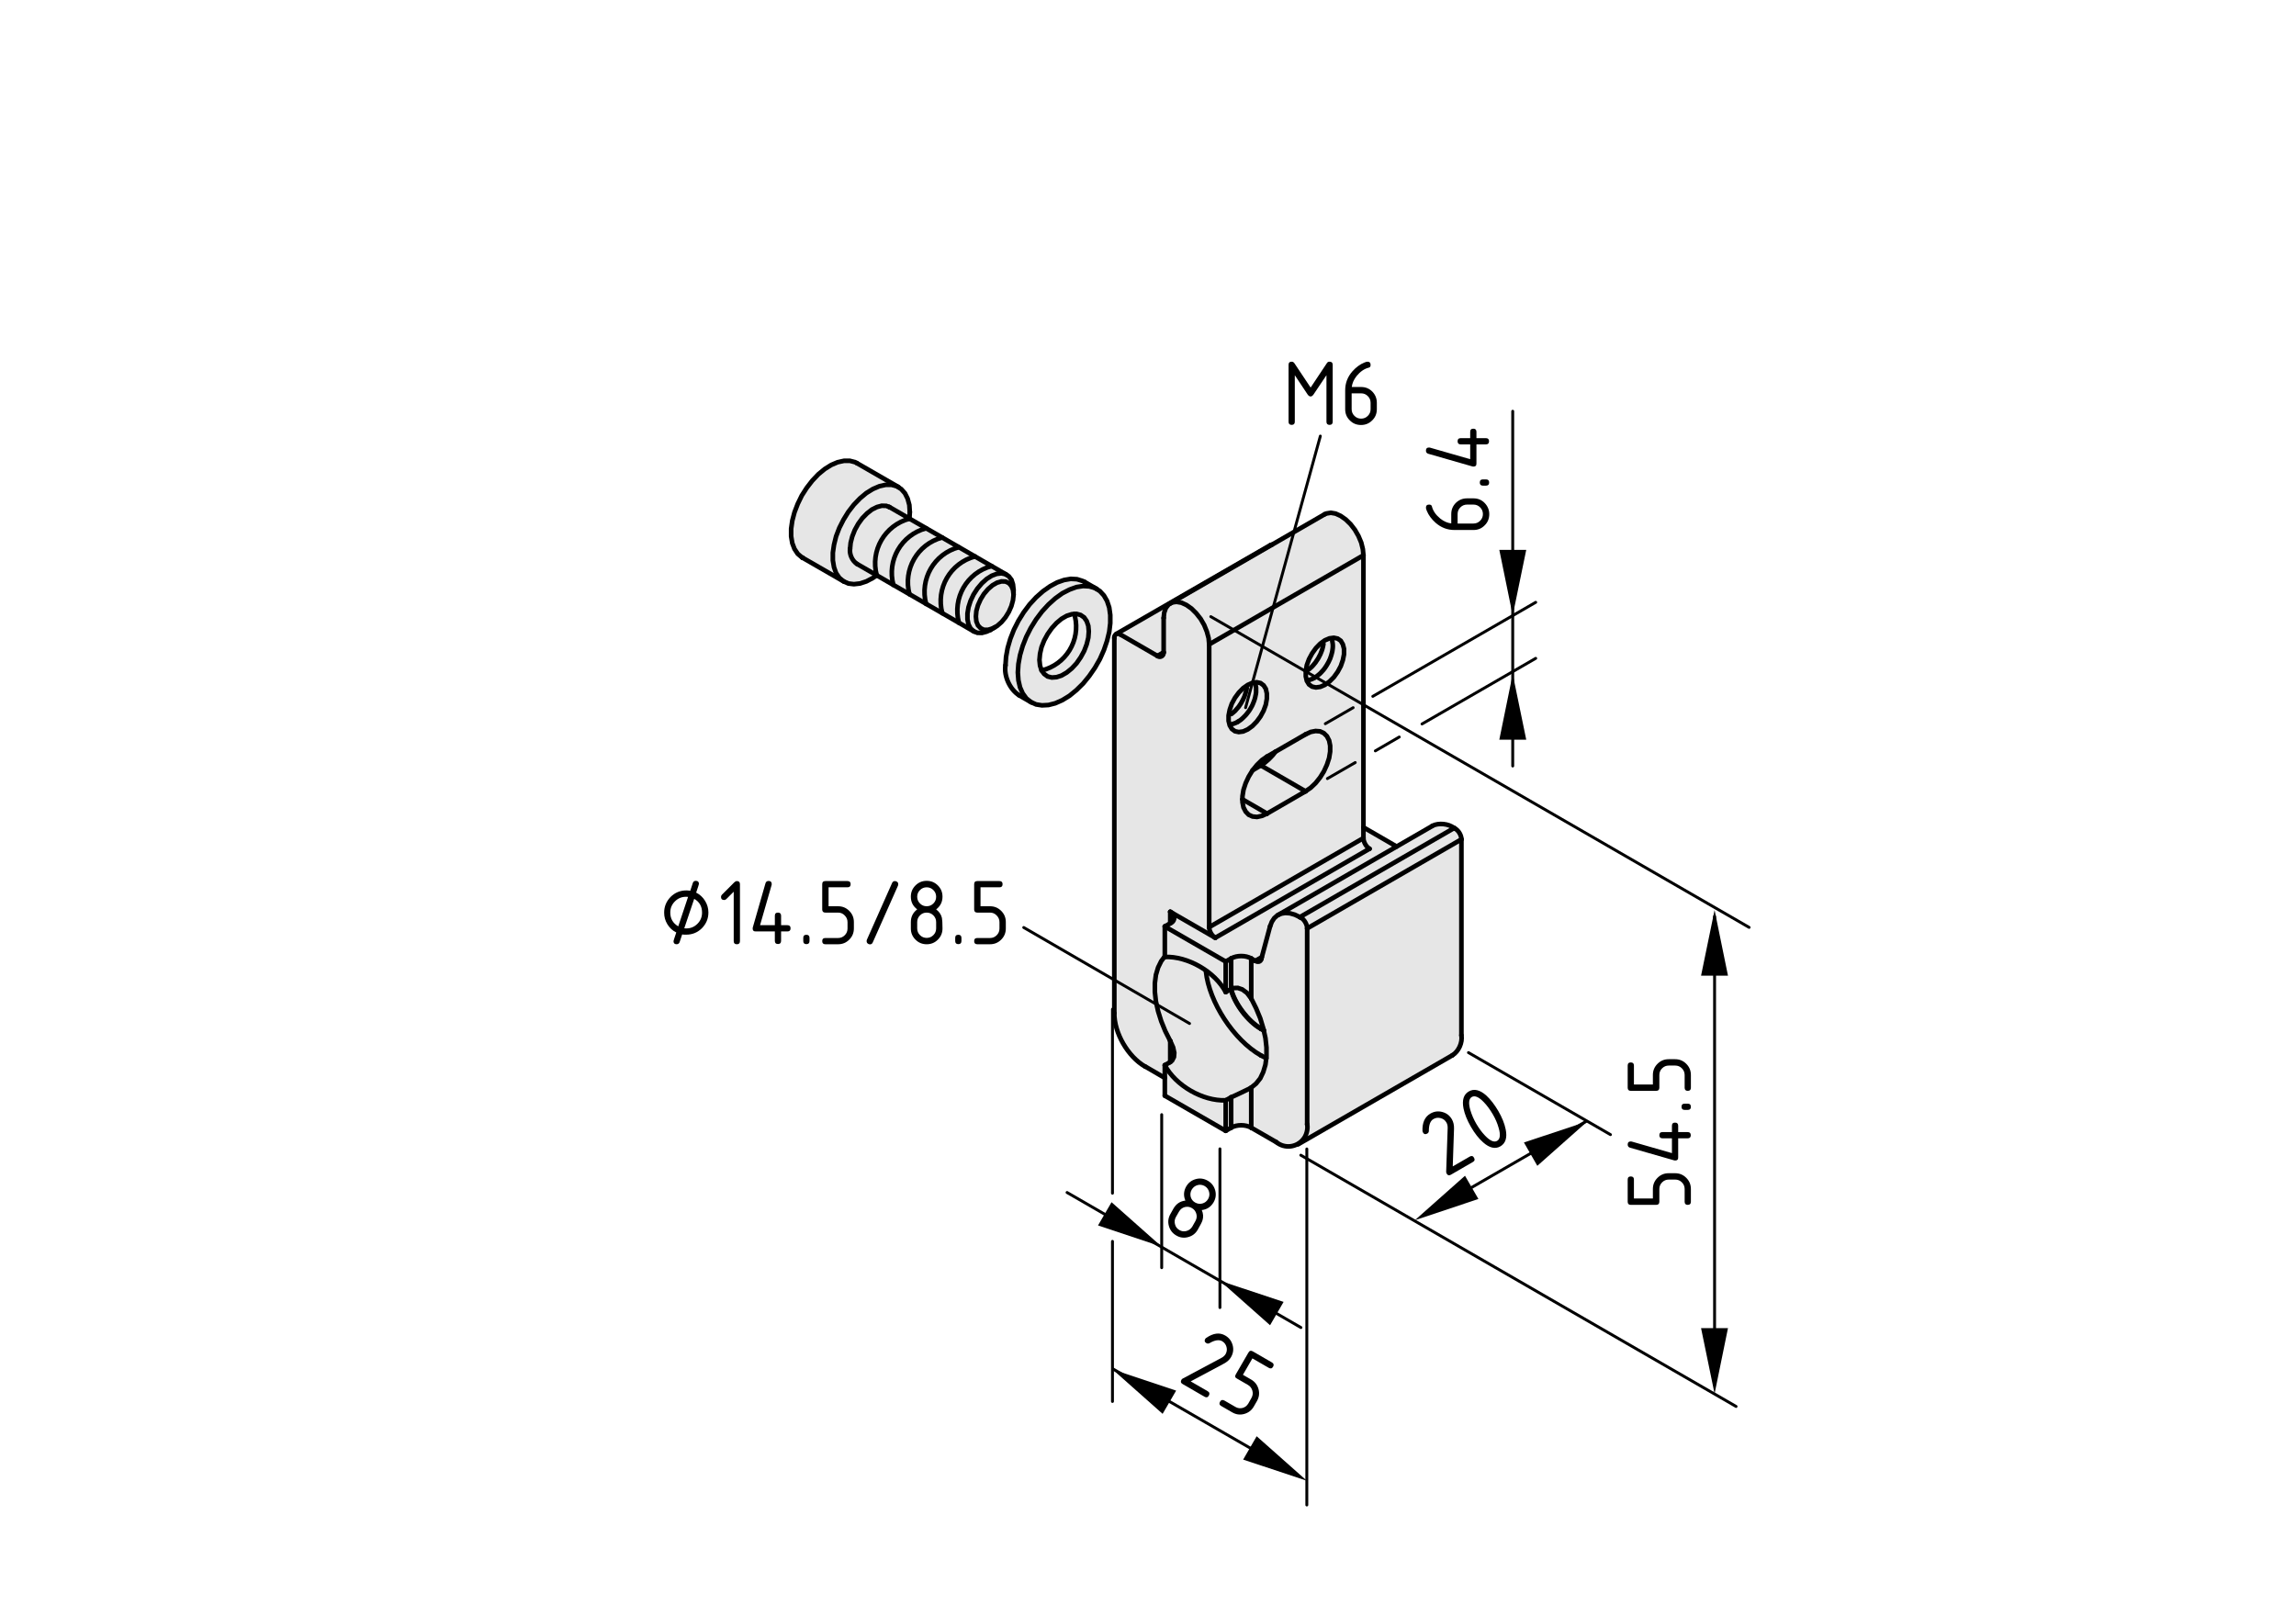 <?xml version="1.0" encoding="utf-8"?>
<!-- Generator: Adobe Illustrator 19.2.1, SVG Export Plug-In . SVG Version: 6.00 Build 0)  -->
<svg version="1.1" xmlns="http://www.w3.org/2000/svg" xmlns:xlink="http://www.w3.org/1999/xlink" x="0px" y="0px"
	 viewBox="0 0 198.71 138.9" style="enable-background:new 0 0 198.71 138.9;" xml:space="preserve">
<style type="text/css">
	.st0{fill:#E6E6E6;}
	.st1{fill:none;stroke:#000000;stroke-width:0.4;stroke-linecap:round;}
	.st2{fill:none;stroke:#000000;stroke-width:0.4;stroke-linecap:round;stroke-linejoin:round;}
	.st3{fill:none;stroke:#000000;stroke-width:0.25;stroke-linecap:round;}
</style>
<g id="Graufläche">
	<g>
		<g>
			<path class="st0" d="M95.9,52.17l-0.42-0.69l-0.75-0.65l-0.6-0.32l-0.51-0.24l-0.77-0.17l-0.5,0.06l-0.69,0.15l-0.61,0.34
				l-1.05,0.76l-0.74,0.75l-0.51,0.65l-0.49,0.74l-0.53,1.01l-0.34,0.97l-0.19,0.59l-0.07,0.67l-0.13,0.83l-0.02,0.44l0.17,0.74
				l0.44,0.8l0.68,0.52l0.53,0.27l0.4,0.33l0.74,0.24l0.8,0.09l1.09-0.35l0.63-0.42l0.85-0.65l0.83-0.95l0.7-1.09l0.55-1.03
				l0.43-1.07l0.23-1.15l0.1-1.05L95.9,52.17z M93.11,54.82l-0.16,0.76l-0.34,0.61l-0.44,0.65l-0.55,0.48l-0.73,0.48l-0.55,0.19
				l-0.18,0.03l-0.2-0.55l-0.01-0.67l0.24-0.98l0.47-0.96l0.48-0.63l0.58-0.58l0.7-0.41l0.57-0.05l0.08,0.3l0.04,0.52L93.11,54.82z"
				/>
		</g>
	</g>
	<polygon class="st0" points="84.05,54.53 84.48,54.76 85.05,54.75 85.66,54.55 86.39,54.15 86.79,53.76 87.25,53.08 87.67,52.15 
		87.71,51.09 87.65,50.61 87.42,49.94 86.76,49.51 78.67,44.76 78.72,44.2 78.69,43.77 78.64,43.33 78.35,42.66 78.01,42.35 
		77.51,41.99 76.93,41.73 74.18,40.07 73.49,39.87 72.74,39.92 71.92,40.26 71.11,40.79 70.41,41.52 69.59,42.48 69.07,43.5 
		68.66,44.65 68.49,45.59 68.45,46.47 68.61,47.06 68.84,47.62 69.16,48.04 71.81,49.63 73.09,50.37 73.51,50.49 74.2,50.52 
		74.96,50.36 75.87,49.87 	"/>
	<polygon class="st0" points="116.07,44.66 115.37,44.38 115.06,44.37 114.43,44.63 102.12,51.7 98.78,53.57 96.65,54.78 
		96.43,54.98 96.46,55.34 96.5,87.9 96.48,88.61 96.63,89.03 96.86,89.67 97.32,90.49 97.74,91.11 98.38,91.82 99.06,92.32 
		99.92,92.84 100.75,93.21 100.82,94.84 106.14,97.87 106.48,97.69 106.91,97.54 107.34,97.49 107.5,97.42 107.98,97.53 
		108.34,97.63 108.92,98.02 110.37,98.79 110.97,99.17 111.68,99.22 112.9,98.73 113.81,98.21 125.92,91.18 126.22,90.77 
		126.36,90.32 126.43,89.86 126.39,89.23 126.5,72.55 126.4,72.23 126.11,71.91 125.83,71.62 125.36,71.47 124.93,71.31 
		124.34,71.31 123.88,71.47 120.75,73.26 118.04,71.63 117.94,47.85 117.83,46.94 117.41,46.04 116.58,45.13 	"/>
</g>
<g id="Kontur">
	<g id="BLOCK_x5F_RECORD_4_">
		<g id="LINE_136_">
			<line class="st1" x1="85.72" y1="54.53" x2="86.09" y2="54.31"/>
		</g>
		<g id="LINE_63_">
			<line class="st1" x1="87.72" y1="51.49" x2="87.72" y2="51.06"/>
		</g>
		<g id="LINE_62_">
			<line class="st1" x1="74.16" y1="48.81" x2="84.3" y2="54.67"/>
		</g>
		<g id="LINE_61_">
			<line class="st1" x1="87.13" y1="49.76" x2="76.99" y2="43.9"/>
		</g>
		<g id="LINE_60_">
			<line class="st1" x1="69.44" y1="48.27" x2="73.05" y2="50.35"/>
		</g>
		<g id="LINE_59_">
			<line class="st1" x1="77.77" y1="42.17" x2="74.16" y2="40.09"/>
		</g>
		<g id="LINE_58_">
			<line class="st1" x1="88.2" y1="60.19" x2="89.26" y2="60.8"/>
		</g>
		<g id="LINE_57_">
			<line class="st1" x1="94.93" y1="50.99" x2="93.86" y2="50.37"/>
		</g>
		<g id="LINE_56_">
			<line class="st1" x1="114.64" y1="44.52" x2="101.29" y2="52.23"/>
		</g>
		<g id="LINE_55_">
			<line class="st1" x1="123.96" y1="71.5" x2="110.61" y2="79.21"/>
		</g>
		<g id="LINE_54_">
			<line class="st1" x1="109.95" y1="47.19" x2="96.59" y2="54.89"/>
		</g>
		<g id="LINE_53_">
			<line class="st1" x1="112.34" y1="99.06" x2="125.7" y2="91.35"/>
		</g>
		<g id="LWPOLYLINE_42_">
			<polyline class="st1" points="87.72,51.49 87.67,51.96 87.53,52.47 87.31,52.97 87.02,53.44 86.67,53.86 86.29,54.19 
				85.89,54.41 85.51,54.52 85.16,54.52 84.87,54.38 84.64,54.14 84.5,53.79 84.46,53.37 84.5,52.89 84.64,52.39 84.87,51.88 
				85.16,51.41 85.51,51 85.89,50.67 86.29,50.44 86.67,50.33 87.02,50.34 87.31,50.47 87.53,50.72 87.67,51.06 87.72,51.49 			"/>
		</g>
		<g id="LWPOLYLINE_20_">
			<path class="st1" d="M87.72,51.06"/>
			<polyline class="st1" points="85.72,54.53 85.39,54.68 84.98,54.79 84.59,54.78 84.26,54.64 84,54.4 83.82,54.05 83.73,53.61 
				83.73,53.11 83.82,52.57 84,52.01 84.26,51.46 84.59,50.95 84.98,50.49 85.39,50.12 85.83,49.84 86.25,49.68 86.66,49.63 
				87.01,49.7 87.31,49.89 87.54,50.19 87.67,50.59 87.72,51.06 			"/>
		</g>
		<g id="LINE_52_">
			<line class="st1" x1="76.99" y1="43.9" x2="76.94" y2="43.88"/>
		</g>
		<g id="LINE_51_">
			<line class="st1" x1="78.74" y1="44.33" x2="78.71" y2="44.9"/>
		</g>
		<g id="LWPOLYLINE_19_">
			<path class="st1" d="M78.74,44.33"/>
			<polyline class="st1" points="75.88,49.8 75.55,50.03 74.98,50.33 74.43,50.51 73.9,50.57 73.42,50.51 73,50.32 72.64,50.02 
				72.36,49.61 72.18,49.1 72.08,48.51 72.08,47.85 72.18,47.16 72.36,46.43 72.64,45.7 73,44.99 73.42,44.31 73.9,43.69 
				74.43,43.14 74.98,42.68 75.55,42.33 76.11,42.09 76.65,41.97 77.16,41.97 77.61,42.09 78,42.34 78.32,42.7 78.55,43.16 
				78.7,43.71 78.74,44.33 			"/>
		</g>
		<g id="LINE_50_">
			<line class="st1" x1="69.44" y1="48.27" x2="69.48" y2="48.29"/>
		</g>
		<g id="LWPOLYLINE_18_">
			<polyline class="st1" points="88.09,58.21 88.14,57.48 88.28,56.71 88.51,55.92 88.82,55.13 89.21,54.36 89.67,53.62 
				90.18,52.94 90.74,52.33 91.33,51.8 91.94,51.36 92.56,51.04 93.16,50.82 93.74,50.73 94.27,50.76 94.76,50.9 95.19,51.17 
				95.54,51.55 95.81,52.02 96,52.59 96.09,53.24 96.09,53.95 96,54.7 95.81,55.48 95.54,56.27 95.19,57.06 94.76,57.81 
				94.27,58.52 93.74,59.17 93.16,59.74 92.56,60.23 91.94,60.61 91.33,60.88 90.74,61.03 90.18,61.06 89.67,60.98 89.21,60.77 
				88.82,60.45 88.51,60.02 88.28,59.5 88.14,58.89 88.09,58.21 			"/>
		</g>
		<g id="LWPOLYLINE_17_">
			<polyline class="st1" points="87.02,57.59 87.07,56.86 87.21,56.09 87.44,55.3 87.75,54.51 88.14,53.74 88.6,53 89.11,52.32 
				89.67,51.71 90.27,51.18 90.88,50.75 91.49,50.42 92.09,50.21 92.67,50.11 93.21,50.14 93.69,50.29 93.86,50.37 			"/>
		</g>
		<g id="ARC_87_">
			<path class="st1" d="M87.02,57.59c-0.15,0.93,0.38,2.09,1.17,2.59"/>
		</g>
		<g id="LWPOLYLINE_16_">
			<polyline class="st1" points="89.96,57.13 90.01,56.59 90.14,56.02 90.37,55.44 90.67,54.89 91.03,54.38 91.44,53.93 
				91.87,53.57 92.32,53.31 92.76,53.17 93.17,53.14 93.53,53.24 93.83,53.45 94.05,53.77 94.19,54.18 94.23,54.66 94.19,55.2 
				94.05,55.77 93.83,56.35 93.53,56.9 93.17,57.42 92.76,57.86 92.32,58.22 91.87,58.48 91.44,58.62 91.03,58.65 90.67,58.56 
				90.37,58.34 90.14,58.03 90.01,57.62 89.96,57.13 			"/>
		</g>
		<g id="ARC_28_">
			<path class="st1" d="M90.15,58.04c2.09-0.5,3.38-2.6,2.88-4.69c-0.01-0.05-0.04-0.15-0.05-0.2"/>
		</g>
		<g id="ARC_27_">
			<path class="st1" d="M96.44,87.7c-0.02,1.71,1.18,3.78,2.67,4.63"/>
		</g>
		<g id="LINE_49_">
			<line class="st1" x1="96.44" y1="87.7" x2="96.44" y2="55.24"/>
		</g>
		<g id="ARC_26_">
			<path class="st1" d="M96.97,54.93c-0.14-0.11-0.35-0.09-0.46,0.05c-0.06,0.06-0.09,0.18-0.07,0.26"/>
		</g>
		<g id="LINE_48_">
			<line class="st1" x1="96.97" y1="54.93" x2="100.17" y2="56.78"/>
		</g>
		<g id="ARC_25_">
			<path class="st1" d="M100.17,56.78c0.14,0.12,0.35,0.09,0.46-0.05c0.06-0.06,0.09-0.18,0.07-0.26"/>
		</g>
		<g id="LINE_47_">
			<line class="st1" x1="100.71" y1="56.47" x2="100.71" y2="53.5"/>
		</g>
		<g id="LWPOLYLINE_15_">
			<polyline class="st1" points="100.71,53.5 100.76,53.03 100.9,52.63 101.14,52.33 101.45,52.15 101.82,52.1 102.24,52.17 
				102.68,52.37 103.12,52.68 103.53,53.09 103.91,53.57 104.22,54.11 104.45,54.68 104.6,55.24 104.65,55.78 			"/>
		</g>
		<g id="LINE_46_">
			<line class="st1" x1="104.65" y1="55.78" x2="104.65" y2="80.26"/>
		</g>
		<g id="ARC_24_">
			<path class="st1" d="M104.65,80.26c0,0.34,0.24,0.76,0.53,0.92"/>
		</g>
		<g id="LINE_45_">
			<line class="st1" x1="101.28" y1="78.93" x2="105.18" y2="81.18"/>
		</g>
		<g id="LWPOLYLINE_14_">
			<polyline class="st1" points="100.81,82.79 100.5,83.2 100.23,83.75 100.04,84.39 99.95,85.1 99.95,85.87 100.04,86.69 
				100.23,87.54 100.5,88.4 100.85,89.26 101.28,90.11 			"/>
		</g>
		<g id="LINE_44_">
			<line class="st1" x1="100.81" y1="93.31" x2="99.11" y2="92.32"/>
		</g>
		<g id="LWPOLYLINE_13_">
			<polyline class="st1" points="114.64,44.52 114.8,44.45 115.18,44.39 115.59,44.46 116.03,44.66 116.47,44.97 116.89,45.38 
				117.26,45.86 117.57,46.4 117.81,46.97 117.95,47.54 118,48.07 			"/>
		</g>
		<g id="LINE_43_">
			<line class="st1" x1="118" y1="48.07" x2="104.65" y2="55.78"/>
		</g>
		<g id="LINE_42_">
			<line class="st1" x1="118" y1="48.07" x2="118" y2="72.55"/>
		</g>
		<g id="LINE_41_">
			<line class="st1" x1="104.65" y1="80.26" x2="118" y2="72.55"/>
		</g>
		<g id="LWPOLYLINE_12_">
			<polyline class="st1" points="109.66,70.43 109.21,70.63 108.79,70.72 108.4,70.68 108.07,70.53 107.81,70.26 107.62,69.9 
				107.53,69.44 107.53,68.93 107.62,68.37 107.81,67.79 108.07,67.23 108.4,66.69 108.79,66.21 109.21,65.8 109.66,65.49 			"/>
		</g>
		<g id="LINE_40_">
			<line class="st1" x1="112.99" y1="68.5" x2="109.66" y2="70.43"/>
		</g>
		<g id="LWPOLYLINE_11_">
			<polyline class="st1" points="112.99,63.57 113.44,63.36 113.86,63.28 114.25,63.31 114.58,63.47 114.84,63.73 115.03,64.1 
				115.12,64.55 115.12,65.06 115.03,65.62 114.84,66.2 114.58,66.77 114.25,67.3 113.86,67.79 113.44,68.19 112.99,68.5 			"/>
		</g>
		<g id="LINE_39_">
			<line class="st1" x1="109.66" y1="65.49" x2="112.99" y2="63.57"/>
		</g>
		<g id="LWPOLYLINE_10_">
			<polyline class="st1" points="107.99,59.29 108.39,59.11 108.76,59.06 109.09,59.13 109.36,59.33 109.55,59.63 109.64,60.03 
				109.64,60.49 109.55,61 109.36,61.52 109.09,62.02 108.76,62.47 108.39,62.85 107.99,63.14 107.59,63.32 107.21,63.37 
				106.88,63.3 106.61,63.1 106.43,62.8 106.33,62.4 106.33,61.94 106.43,61.43 106.61,60.91 106.88,60.41 107.21,59.96 
				107.59,59.57 107.99,59.29 			"/>
		</g>
		<g id="LWPOLYLINE_9_">
			<polyline class="st1" points="114.66,55.43 115.06,55.26 115.44,55.21 115.77,55.28 116.04,55.47 116.22,55.78 116.32,56.17 
				116.32,56.64 116.22,57.14 116.04,57.66 115.77,58.16 115.44,58.62 115.06,59 114.66,59.29 114.26,59.46 113.89,59.51 
				113.56,59.44 113.29,59.25 113.1,58.94 113.01,58.55 113.01,58.08 113.1,57.58 113.29,57.06 113.56,56.56 113.89,56.1 
				114.26,55.72 114.66,55.43 			"/>
		</g>
		<g id="LINE_38_">
			<line class="st1" x1="126.48" y1="72.66" x2="113.13" y2="80.37"/>
		</g>
		<g id="ARC_23_">
			<path class="st1" d="M113.13,80.37c0-0.34-0.24-0.76-0.53-0.93"/>
		</g>
		<g id="ARC_22_">
			<path class="st1" d="M126.48,72.66c0-0.34-0.24-0.76-0.53-0.92"/>
		</g>
		<g id="LWPOLYLINE_8_">
			<polyline class="st1" points="109.16,83.02 109.13,83.1 109.09,83.16 109.03,83.21 108.97,83.24 108.9,83.25 108.82,83.25 
				108.73,83.22 108.64,83.18 			"/>
		</g>
		<g id="LINE_37_">
			<line class="st1" x1="109.16" y1="83.02" x2="109.92" y2="80.19"/>
		</g>
		<g id="LWPOLYLINE_7_">
			<polyline class="st1" points="112.5,79.39 112.06,79.18 111.64,79.06 111.24,79.03 110.87,79.09 110.55,79.24 110.28,79.48 
				110.07,79.8 109.92,80.19 			"/>
		</g>
		<g id="LINE_36_">
			<line class="st1" x1="112.5" y1="79.39" x2="112.59" y2="79.45"/>
		</g>
		<g id="LINE_35_">
			<line class="st1" x1="113.13" y1="80.37" x2="113.13" y2="97.33"/>
		</g>
		<g id="ARC_21_">
			<path class="st1" d="M110.46,98.87c0.71,0.58,1.75,0.47,2.32-0.24c0.28-0.31,0.44-0.9,0.35-1.31"/>
		</g>
		<g id="LINE_34_">
			<line class="st1" x1="110.46" y1="98.87" x2="108.29" y2="97.62"/>
		</g>
		<g id="LINE_33_">
			<line class="st1" x1="108.29" y1="94.15" x2="108.29" y2="97.62"/>
		</g>
		<g id="LWPOLYLINE_6_">
			<polyline class="st1" points="108.29,94.15 108.71,93.8 109.07,93.35 109.33,92.8 109.52,92.16 109.61,91.45 109.61,90.68 
				109.52,89.86 109.33,89.01 109.07,88.15 108.71,87.28 108.29,86.44 			"/>
		</g>
		<g id="LINE_32_">
			<line class="st1" x1="108.29" y1="82.97" x2="108.29" y2="86.44"/>
		</g>
		<g id="LINE_31_">
			<line class="st1" x1="108.29" y1="82.97" x2="108.64" y2="83.18"/>
		</g>
		<g id="LINE_30_">
			<line class="st1" x1="126.48" y1="72.66" x2="126.48" y2="89.62"/>
		</g>
		<g id="LINE_29_">
			<line class="st1" x1="125.85" y1="71.68" x2="112.5" y2="79.39"/>
		</g>
		<g id="LINE_28_">
			<line class="st1" x1="125.85" y1="71.68" x2="125.95" y2="71.74"/>
		</g>
		<g id="ARC_20_">
			<path class="st1" d="M125.85,71.68c-0.49-0.38-1.33-0.47-1.89-0.19"/>
		</g>
		<g id="LWPOLYLINE_5_">
			<polyline class="st1" points="109.95,47.19 110.03,47.16 110.08,47.15 			"/>
		</g>
		<g id="ARC_19_">
			<path class="st1" d="M108.29,82.97c-0.48-0.28-1.26-0.28-1.74,0"/>
		</g>
		<g id="LINE_27_">
			<line class="st1" x1="106.08" y1="83.24" x2="106.55" y2="82.97"/>
		</g>
		<g id="LINE_26_">
			<line class="st1" x1="100.81" y1="80.2" x2="106.08" y2="83.24"/>
		</g>
		<g id="LINE_25_">
			<line class="st1" x1="100.81" y1="80.2" x2="101.28" y2="79.93"/>
		</g>
		<g id="ARC_18_">
			<path class="st1" d="M101.28,79.93c0.28-0.1,0.42-0.41,0.31-0.69c-0.04-0.13-0.18-0.27-0.31-0.31"/>
		</g>
		<g id="LINE_24_">
			<line class="st1" x1="118.53" y1="73.47" x2="105.18" y2="81.18"/>
		</g>
		<g id="LINE_23_">
			<line class="st1" x1="118" y1="71.62" x2="120.87" y2="73.28"/>
		</g>
		<g id="LINE_22_">
			<line class="st1" x1="109.12" y1="91.36" x2="109.6" y2="91.61"/>
		</g>
		<g id="ARC_17_">
			<path class="st1" d="M104.37,84.09c0.27,2.67,2.42,5.95,4.75,7.27"/>
		</g>
		<g id="ARC_16_">
			<path class="st1" d="M106.55,94.99c0.38-0.17,1.14-0.53,1.52-0.72"/>
		</g>
		<g id="LINE_21_">
			<line class="st1" x1="108.18" y1="94.21" x2="108.29" y2="94.15"/>
		</g>
		<g id="LINE_20_">
			<line class="st1" x1="106.08" y1="95.25" x2="106.55" y2="94.99"/>
		</g>
		<g id="ARC_15_">
			<path class="st1" d="M100.81,92.21c0.93,1.76,3.28,3.12,5.27,3.04"/>
		</g>
		<g id="LINE_19_">
			<line class="st1" x1="101.28" y1="91.94" x2="100.81" y2="92.21"/>
		</g>
		<g id="LWPOLYLINE_4_">
			<polyline class="st1" points="101.28,90.11 101.53,90.67 101.63,91.14 101.6,91.5 101.44,91.81 101.28,91.94 			"/>
		</g>
		<g id="ARC_14_">
			<path class="st1" d="M106.08,85.88c-0.93-1.76-3.28-3.12-5.27-3.04"/>
		</g>
		<g id="LINE_18_">
			<line class="st1" x1="106.55" y1="85.61" x2="106.08" y2="85.88"/>
		</g>
		<g id="LWPOLYLINE_3_">
			<polyline class="st1" points="108.29,86.44 107.92,85.95 107.51,85.65 107.13,85.52 106.76,85.53 106.55,85.61 			"/>
		</g>
		<g id="LINE_17_">
			<line class="st1" x1="106.55" y1="85.61" x2="106.55" y2="82.97"/>
		</g>
		<g id="LINE_16_">
			<line class="st1" x1="100.81" y1="82.84" x2="100.81" y2="80.2"/>
		</g>
		<g id="LINE_15_">
			<line class="st1" x1="106.08" y1="83.24" x2="106.08" y2="85.88"/>
		</g>
		<g id="LINE_14_">
			<line class="st1" x1="112.99" y1="68.5" x2="109.12" y2="66.26"/>
		</g>
		<g id="ARC_13_">
			<path class="st1" d="M109.12,66.26c0.41-0.23,1-0.78,1.25-1.18"/>
		</g>
		<g id="LINE_13_">
			<line class="st1" x1="108.41" y1="66.68" x2="109.12" y2="66.26"/>
		</g>
		<g id="ARC_12_">
			<path class="st1" d="M118,72.55c0,0.34,0.24,0.76,0.53,0.93"/>
		</g>
		<g id="LINE_12_">
			<line class="st1" x1="109.12" y1="89.07" x2="109.38" y2="89.2"/>
		</g>
		<g id="ARC_11_">
			<path class="st1" d="M106.52,85.61c0.29,1.25,1.48,2.83,2.6,3.45"/>
		</g>
		<g id="ARC_10_">
			<path class="st1" d="M125.7,91.35c0.54-0.33,0.89-1.1,0.78-1.73"/>
		</g>
		<g id="LINE_11_">
			<line class="st1" x1="109.14" y1="89.04" x2="109.37" y2="89.16"/>
		</g>
		<g id="ARC_9_">
			<path class="st1" d="M106.55,85.6c0.29,1.24,1.47,2.81,2.59,3.44"/>
		</g>
		<g id="ARC_8_">
			<path class="st1" d="M108.29,97.62c-0.48-0.28-1.26-0.28-1.74,0"/>
		</g>
		<g id="LINE_10_">
			<line class="st1" x1="106.55" y1="97.62" x2="106.55" y2="94.99"/>
		</g>
		<g id="LINE_9_">
			<line class="st1" x1="106.08" y1="95.25" x2="106.08" y2="97.89"/>
		</g>
		<g id="LINE_8_">
			<line class="st1" x1="100.81" y1="94.85" x2="100.81" y2="92.21"/>
		</g>
		<g id="LINE_7_">
			<line class="st1" x1="106.08" y1="97.89" x2="100.81" y2="94.85"/>
		</g>
		<g id="LINE_6_">
			<line class="st1" x1="106.08" y1="97.89" x2="106.55" y2="97.62"/>
		</g>
		<g id="ARC_7_">
			<path class="st1" d="M73.57,47.51c-0.07,0.47,0.19,1.04,0.59,1.3"/>
		</g>
		<g id="LWPOLYLINE_2_">
			<polyline class="st1" points="76.94,43.88 76.7,43.79 76.31,43.78 75.9,43.89 75.46,44.11 75.04,44.44 74.63,44.86 74.28,45.34 
				73.98,45.88 73.76,46.44 73.62,46.99 73.57,47.51 			"/>
		</g>
		<g id="LWPOLYLINE_1_">
			<polyline class="st1" points="74.16,40.09 74.01,40.01 73.55,39.89 73.05,39.89 72.5,40.01 71.94,40.25 71.38,40.6 70.82,41.06 
				70.3,41.61 69.82,42.23 69.39,42.9 69.04,43.62 68.76,44.35 68.57,45.07 68.47,45.77 68.47,46.43 68.57,47.02 68.76,47.52 
				69.04,47.94 69.39,48.24 69.44,48.27 			"/>
		</g>
		<g id="LINE_5_">
			<line class="st1" x1="101.28" y1="79.93" x2="101.28" y2="78.93"/>
		</g>
		<g id="LINE_4_">
			<line class="st1" x1="101.28" y1="91.94" x2="101.28" y2="90.11"/>
		</g>
		<g id="LINE_3_">
			<line class="st1" x1="100.17" y1="56.78" x2="100.71" y2="56.47"/>
		</g>
		<g id="LINE_2_">
			<line class="st1" x1="109.66" y1="70.43" x2="107.52" y2="69.19"/>
		</g>
		<g id="LINE_1_">
			<line class="st1" x1="108.64" y1="83.18" x2="109.2" y2="82.86"/>
		</g>
		<g id="ARC_6_">
			<path class="st1" d="M78.71,44.9c-2.14,0.57-3.41,2.77-2.83,4.91l0,0"/>
		</g>
		<g id="ARC_5_">
			<path class="st1" d="M80.15,45.73c-2.14,0.57-3.41,2.77-2.83,4.91l0,0"/>
		</g>
		<g id="ARC_4_">
			<path class="st1" d="M81.54,46.53c-2.14,0.57-3.4,2.77-2.83,4.91l0,0"/>
		</g>
		<g id="ARC_3_">
			<path class="st1" d="M82.98,47.37c-2.14,0.57-3.4,2.77-2.83,4.91l0,0"/>
		</g>
		<g id="ARC_2_">
			<path class="st1" d="M84.38,48.17c-2.14,0.57-3.4,2.77-2.83,4.91l0,0"/>
		</g>
		<g id="ARC_1_">
			<path class="st1" d="M85.82,49c-2.14,0.57-3.4,2.77-2.83,4.91l0,0"/>
		</g>
	</g>
	<g id="LWPOLYLINE_63_">
		<polyline class="st2" points="113.3,58.86 113.41,58.83 113.53,58.79 113.64,58.74 113.76,58.67 		"/>
	</g>
	<g id="LWPOLYLINE_62_">
		<polyline class="st2" points="113.76,58.67 113.87,58.6 113.99,58.52 114.1,58.43 114.22,58.33 114.33,58.22 114.43,58.11 
			114.54,57.99 114.64,57.86 114.73,57.73 114.82,57.59 114.9,57.45 114.98,57.31 115.05,57.16 115.12,57.01 115.17,56.86 
			115.22,56.71 115.26,56.56 115.3,56.41 115.32,56.27 115.34,56.12 115.35,55.99 115.35,55.85 115.34,55.72 115.32,55.6 
			115.3,55.48 		"/>
	</g>
	<g id="LWPOLYLINE_64_">
		<polyline class="st2" points="113.2,58 113.32,57.91 113.43,57.81 113.54,57.71 113.65,57.59 113.75,57.47 113.85,57.35 
			113.94,57.21 114.03,57.08 114.12,56.93 114.19,56.79 114.27,56.64 114.33,56.49 114.39,56.34 114.44,56.19 114.48,56.04 
			114.51,55.9 114.54,55.75 		"/>
		<path class="st2" d="M112.97,58.16"/>
	</g>
	<g id="LWPOLYLINE_67_">
		<polyline class="st2" points="106.67,62.67 106.78,62.64 106.89,62.6 107.01,62.55 107.13,62.48 		"/>
	</g>
	<g id="LWPOLYLINE_66_">
		<polyline class="st2" points="107.13,62.48 107.24,62.41 107.36,62.33 107.47,62.24 107.58,62.14 107.69,62.03 107.8,61.92 
			107.9,61.8 108,61.67 108.1,61.54 108.19,61.4 108.27,61.26 108.35,61.12 108.42,60.97 108.48,60.82 108.54,60.67 108.59,60.52 
			108.63,60.37 108.66,60.22 108.69,60.08 108.71,59.93 108.71,59.8 108.71,59.66 108.71,59.53 108.69,59.41 108.66,59.29 		"/>
	</g>
	<g id="LWPOLYLINE_65_">
		<polyline class="st2" points="106.57,61.81 106.68,61.72 106.8,61.62 106.91,61.52 107.01,61.4 107.12,61.28 107.22,61.16 
			107.31,61.02 107.4,60.89 107.48,60.74 107.56,60.6 107.63,60.45 107.7,60.3 107.75,60.15 107.8,60 107.84,59.85 107.88,59.71 
			107.9,59.56 		"/>
		<path class="st2" d="M106.34,61.97"/>
	</g>
</g>
<g id="Bemaßung">
	<g id="INSERT">
		<g id="BLOCK_x5F_RECORD_5_">
			<g id="MTEXT_6_">
				<g>
					<path d="M59.04,80.89l-0.22,0.66c-0.04,0.12-0.13,0.19-0.26,0.19c-0.18,0-0.27-0.09-0.27-0.27c0-0.03,0.08-0.28,0.24-0.75
						c-0.33-0.16-0.58-0.4-0.77-0.71c-0.19-0.31-0.28-0.64-0.28-1.01c0-0.53,0.19-0.98,0.56-1.36c0.37-0.37,0.83-0.56,1.36-0.56
						c0.1,0,0.21,0.01,0.34,0.03l0.22-0.67c0.04-0.13,0.13-0.19,0.26-0.19c0.18,0,0.27,0.09,0.27,0.27c0,0.03-0.08,0.28-0.24,0.75
						c0.32,0.16,0.58,0.4,0.77,0.71c0.19,0.31,0.29,0.64,0.29,1.01c0,0.53-0.19,0.98-0.56,1.36c-0.37,0.37-0.83,0.56-1.36,0.56
						C59.27,80.92,59.15,80.91,59.04,80.89z M58.7,80.19l0.85-2.55c-0.07-0.01-0.13-0.01-0.17-0.01c-0.38,0-0.7,0.13-0.97,0.4
						c-0.27,0.27-0.4,0.59-0.4,0.97C58.01,79.52,58.24,79.92,58.7,80.19z M59.22,80.36c0.07,0.01,0.12,0.01,0.17,0.01
						c0.38,0,0.7-0.13,0.97-0.4c0.27-0.27,0.4-0.59,0.4-0.97c0-0.54-0.23-0.94-0.68-1.19L59.22,80.36z"/>
					<path d="M63.49,77.2l-0.63,0.63c-0.05,0.05-0.12,0.08-0.19,0.08c-0.18,0-0.27-0.09-0.27-0.27c0-0.07,0.03-0.14,0.08-0.19
						l1.07-1.07c0.07-0.07,0.15-0.11,0.22-0.11c0.18,0,0.27,0.09,0.27,0.27v4.93c0,0.18-0.09,0.27-0.27,0.27s-0.27-0.09-0.27-0.27
						V77.2z"/>
					<path d="M65.14,80.37c0-0.03,0-0.06,0.01-0.08l1.1-3.83c0.04-0.13,0.13-0.2,0.27-0.2c0.18,0,0.27,0.09,0.27,0.27
						c0,0.03,0,0.05-0.01,0.08l-1,3.48h1.28v-0.82c0-0.18,0.09-0.27,0.27-0.27s0.27,0.09,0.27,0.27v0.82h0.55
						c0.18,0,0.27,0.09,0.27,0.27c0,0.18-0.09,0.27-0.27,0.27H67.6v0.82c0,0.18-0.09,0.27-0.27,0.27s-0.27-0.09-0.27-0.27v-0.82
						h-1.64C65.23,80.64,65.14,80.55,65.14,80.37z"/>
					<path d="M69.52,81.19c0-0.18,0.09-0.27,0.27-0.27s0.27,0.09,0.27,0.27v0.27c0,0.18-0.09,0.27-0.27,0.27s-0.27-0.09-0.27-0.27
						V81.19z"/>
					<path d="M71.16,78.73v-2.19c0-0.18,0.09-0.27,0.27-0.27h1.92c0.18,0,0.27,0.09,0.27,0.27c0,0.18-0.09,0.27-0.27,0.27h-1.64
						v1.64h0.82c0.38,0,0.7,0.13,0.97,0.4s0.4,0.59,0.4,0.97v0.55c0,0.38-0.13,0.7-0.4,0.97c-0.27,0.27-0.59,0.4-0.97,0.4h-1.1
						c-0.18,0-0.27-0.09-0.27-0.27c0-0.18,0.09-0.27,0.27-0.27h1.1c0.23,0,0.42-0.08,0.58-0.24s0.24-0.35,0.24-0.58v-0.55
						c0-0.23-0.08-0.42-0.24-0.58C72.95,79.08,72.76,79,72.53,79h-1.1C71.25,79,71.16,78.91,71.16,78.73z"/>
					<path d="M75,81.47c0-0.04,0.01-0.08,0.02-0.11l2.19-4.93c0.05-0.11,0.13-0.16,0.25-0.16c0.07,0,0.14,0.03,0.2,0.08
						c0.06,0.05,0.08,0.12,0.08,0.19c0,0.04-0.01,0.08-0.02,0.12l-2.19,4.93c-0.05,0.11-0.13,0.16-0.24,0.16
						c-0.08,0-0.14-0.03-0.2-0.08S75,81.54,75,81.47z"/>
					<path d="M80.2,81.74c-0.38,0-0.7-0.13-0.97-0.4c-0.27-0.27-0.4-0.59-0.4-0.97v-0.55c0-0.45,0.18-0.82,0.55-1.1
						c-0.37-0.28-0.55-0.64-0.55-1.1c0-0.38,0.13-0.7,0.4-0.97c0.27-0.27,0.59-0.4,0.97-0.4s0.7,0.13,0.97,0.4
						c0.27,0.27,0.4,0.59,0.4,0.97c0,0.45-0.18,0.82-0.55,1.1c0.26,0.2,0.43,0.44,0.5,0.74c0.03,0.15,0.05,0.45,0.05,0.91
						c0,0.38-0.13,0.7-0.4,0.97C80.9,81.61,80.58,81.74,80.2,81.74z M80.2,78.45c0.23,0,0.42-0.08,0.58-0.24s0.24-0.35,0.24-0.58
						c0-0.23-0.08-0.42-0.24-0.58c-0.16-0.16-0.35-0.24-0.58-0.24c-0.23,0-0.42,0.08-0.58,0.24s-0.24,0.35-0.24,0.58
						c0,0.23,0.08,0.42,0.24,0.58S79.97,78.45,80.2,78.45z M80.2,81.19c0.23,0,0.42-0.08,0.58-0.24s0.24-0.35,0.24-0.58v-0.55
						c0-0.23-0.08-0.42-0.24-0.58C80.62,79.08,80.43,79,80.2,79c-0.23,0-0.42,0.08-0.58,0.24s-0.24,0.35-0.24,0.58v0.55
						c0,0.23,0.08,0.42,0.24,0.58S79.97,81.19,80.2,81.19z"/>
					<path d="M82.67,81.19c0-0.18,0.09-0.27,0.27-0.27s0.27,0.09,0.27,0.27v0.27c0,0.18-0.09,0.27-0.27,0.27s-0.27-0.09-0.27-0.27
						V81.19z"/>
					<path d="M84.31,78.73v-2.19c0-0.18,0.09-0.27,0.27-0.27h1.92c0.18,0,0.27,0.09,0.27,0.27c0,0.18-0.09,0.27-0.27,0.27h-1.64
						v1.64h0.82c0.38,0,0.7,0.13,0.97,0.4s0.4,0.59,0.4,0.97v0.55c0,0.38-0.13,0.7-0.4,0.97c-0.27,0.27-0.59,0.4-0.97,0.4h-1.1
						c-0.18,0-0.27-0.09-0.27-0.27c0-0.18,0.09-0.27,0.27-0.27h1.1c0.23,0,0.42-0.08,0.58-0.24s0.24-0.35,0.24-0.58v-0.55
						c0-0.23-0.08-0.42-0.24-0.58C86.1,79.08,85.91,79,85.68,79h-1.1C84.4,79,84.31,78.91,84.31,78.73z"/>
				</g>
			</g>
		</g>
	</g>
	<line class="st3" x1="102.95" y1="88.6" x2="88.6" y2="80.29"/>
	<g id="SOLID">
		<polygon points="96.28,118.54 100.62,122.39 101.79,120.38 		"/>
	</g>
	<g id="SOLID_1_">
		<polygon points="113.1,128.18 108.76,124.33 107.59,126.35 		"/>
	</g>
	<path class="st3" d="M96.28,107.46c0,4.62,0,9.24,0,13.86"/>
	<path class="st3" d="M96.28,87.36c0,5.31,0,10.62,0,15.93"/>
	<line class="st3" x1="113.1" y1="99.46" x2="113.1" y2="130.28"/>
	<g id="LINE_66_">
		<line class="st3" x1="96.32" y1="118.5" x2="111.4" y2="127.2"/>
	</g>
	<g id="MTEXT">
		<g>
			<path d="M106.04,115.61c0.33,0.19,0.54,0.47,0.64,0.83c0.1,0.37,0.05,0.71-0.14,1.04c-0.13,0.23-0.33,0.41-0.61,0.56l-2.88,1.54
				l1.47,0.85c0.16,0.09,0.19,0.22,0.1,0.38c-0.09,0.16-0.21,0.19-0.37,0.1l-1.9-1.1c-0.16-0.09-0.19-0.22-0.1-0.37
				c0.03-0.05,0.07-0.09,0.12-0.11l3.35-1.79c0.15-0.08,0.27-0.19,0.35-0.32c0.11-0.2,0.14-0.4,0.08-0.62
				c-0.06-0.22-0.19-0.39-0.38-0.5c-0.27-0.15-0.63-0.1-1.09,0.17c-0.09,0.05-0.18,0.05-0.27,0c-0.16-0.09-0.19-0.22-0.1-0.37
				c0.02-0.04,0.05-0.06,0.08-0.08C105.01,115.39,105.56,115.33,106.04,115.61z"/>
			<path d="M106.95,118.98l1.1-1.9c0.09-0.16,0.22-0.19,0.37-0.1l1.66,0.96c0.16,0.09,0.19,0.22,0.1,0.37
				c-0.09,0.16-0.22,0.19-0.37,0.1l-1.42-0.82l-0.82,1.42l0.71,0.41c0.33,0.19,0.54,0.47,0.64,0.83s0.05,0.71-0.14,1.04l-0.27,0.47
				c-0.19,0.33-0.47,0.54-0.83,0.64c-0.37,0.1-0.71,0.05-1.04-0.14l-0.95-0.55c-0.16-0.09-0.19-0.22-0.1-0.37
				c0.09-0.16,0.22-0.19,0.38-0.1l0.95,0.55c0.2,0.12,0.41,0.14,0.62,0.09c0.22-0.06,0.38-0.19,0.5-0.39l0.27-0.48
				c0.11-0.2,0.14-0.4,0.08-0.62c-0.06-0.22-0.19-0.39-0.38-0.5l-0.95-0.55C106.89,119.26,106.86,119.14,106.95,118.98z"/>
		</g>
	</g>
	<g id="SOLID_5_">
		<polygon points="105.58,110.87 109.92,114.72 111.09,112.7 		"/>
	</g>
	<line class="st3" x1="100.54" y1="96.49" x2="100.54" y2="109.74"/>
	<line class="st3" x1="105.58" y1="99.45" x2="105.58" y2="113.19"/>
	<g id="LINE_76_">
		<line class="st3" x1="92.35" y1="103.23" x2="112.59" y2="114.92"/>
	</g>
	<g id="MTEXT_2_">
		<g>
			<path d="M101.8,106.95c-0.33-0.19-0.54-0.47-0.64-0.83c-0.1-0.37-0.05-0.71,0.14-1.04l0.27-0.48c0.23-0.39,0.57-0.62,1.02-0.67
				c-0.18-0.42-0.15-0.83,0.07-1.22c0.19-0.33,0.47-0.54,0.83-0.64c0.36-0.1,0.71-0.05,1.04,0.14s0.54,0.47,0.64,0.83
				c0.1,0.37,0.05,0.71-0.14,1.04c-0.23,0.39-0.57,0.62-1.02,0.67c0.13,0.3,0.15,0.6,0.06,0.89c-0.04,0.14-0.18,0.41-0.41,0.81
				c-0.19,0.33-0.46,0.54-0.83,0.64S102.12,107.14,101.8,106.95z M102.07,106.48c0.2,0.12,0.41,0.14,0.62,0.08
				c0.22-0.06,0.38-0.19,0.5-0.38l0.27-0.48c0.11-0.2,0.14-0.4,0.08-0.62s-0.19-0.39-0.38-0.5c-0.2-0.12-0.41-0.14-0.62-0.09
				c-0.22,0.06-0.38,0.19-0.5,0.39l-0.27,0.47c-0.11,0.2-0.14,0.41-0.08,0.62C101.74,106.2,101.87,106.36,102.07,106.48z
				 M103.44,104.1c0.2,0.11,0.41,0.14,0.62,0.08c0.22-0.06,0.38-0.19,0.5-0.39c0.11-0.2,0.14-0.4,0.08-0.62
				c-0.06-0.22-0.19-0.39-0.38-0.5c-0.2-0.11-0.41-0.14-0.62-0.08s-0.38,0.19-0.5,0.39c-0.12,0.2-0.14,0.41-0.09,0.63
				C103.11,103.82,103.24,103.99,103.44,104.1z"/>
		</g>
	</g>
	<g id="SOLID_7_">
		<polygon points="148.39,120.65 149.55,114.97 147.22,114.97 		"/>
	</g>
	<line class="st3" x1="112.58" y1="100" x2="150.25" y2="121.75"/>
	<line class="st3" x1="148.39" y1="79.33" x2="148.39" y2="117.13"/>
	<polygon points="100.54,107.92 96.2,104.07 95.03,106.08 	"/>
	<g id="SOLID_6_">
		<polygon points="148.39,78.78 147.22,84.46 149.55,84.46 		"/>
	</g>
	<line class="st3" x1="104.79" y1="53.38" x2="151.38" y2="80.28"/>
	<g id="MTEXT_3_">
		<g>
			<path d="M143.33,104.3h-2.19c-0.18,0-0.27-0.09-0.27-0.27v-1.92c0-0.18,0.09-0.27,0.27-0.27c0.18,0,0.27,0.09,0.27,0.27v1.64
				h1.64v-0.82c0-0.38,0.13-0.7,0.4-0.97s0.59-0.4,0.97-0.4h0.55c0.38,0,0.7,0.13,0.97,0.4c0.27,0.27,0.4,0.59,0.4,0.97v1.1
				c0,0.18-0.09,0.27-0.27,0.27c-0.18,0-0.27-0.09-0.27-0.27v-1.1c0-0.23-0.08-0.42-0.24-0.58c-0.16-0.16-0.35-0.24-0.58-0.24h-0.55
				c-0.23,0-0.42,0.08-0.58,0.24c-0.16,0.16-0.24,0.35-0.24,0.58v1.1C143.61,104.21,143.52,104.3,143.33,104.3z"/>
			<path d="M144.98,100.46c-0.03,0-0.06,0-0.08-0.01l-3.83-1.1c-0.13-0.04-0.2-0.13-0.2-0.27c0-0.18,0.09-0.27,0.27-0.27
				c0.03,0,0.05,0,0.08,0.01l3.48,1v-1.28h-0.82c-0.18,0-0.27-0.09-0.27-0.27S143.7,98,143.88,98h0.82v-0.55
				c0-0.18,0.09-0.27,0.27-0.27c0.18,0,0.27,0.09,0.27,0.27V98h0.82c0.18,0,0.27,0.09,0.27,0.27s-0.09,0.27-0.27,0.27h-0.82v1.64
				C145.25,100.37,145.16,100.46,144.98,100.46z"/>
			<path d="M145.8,96.08c-0.18,0-0.27-0.09-0.27-0.27c0-0.18,0.09-0.27,0.27-0.27h0.27c0.18,0,0.27,0.09,0.27,0.27
				c0,0.18-0.09,0.27-0.27,0.27H145.8z"/>
			<path d="M143.33,94.43h-2.19c-0.18,0-0.27-0.09-0.27-0.27v-1.92c0-0.18,0.09-0.27,0.27-0.27c0.18,0,0.27,0.09,0.27,0.27v1.64
				h1.64v-0.82c0-0.38,0.13-0.7,0.4-0.97s0.59-0.4,0.97-0.4h0.55c0.38,0,0.7,0.13,0.97,0.4c0.27,0.27,0.4,0.59,0.4,0.97v1.1
				c0,0.18-0.09,0.27-0.27,0.27c-0.18,0-0.27-0.09-0.27-0.27v-1.1c0-0.23-0.08-0.42-0.24-0.58c-0.16-0.16-0.35-0.24-0.58-0.24h-0.55
				c-0.23,0-0.42,0.08-0.58,0.24c-0.16,0.16-0.24,0.35-0.24,0.58v1.1C143.61,94.34,143.52,94.43,143.33,94.43z"/>
		</g>
	</g>
	<polygon points="137.39,97.07 131.89,98.9 133.05,100.92 	"/>
	<line class="st3" x1="127.09" y1="91.12" x2="139.38" y2="98.22"/>
	<line class="st3" x1="137.24" y1="97.09" x2="124.91" y2="104.21"/>
	<polygon points="122.45,105.63 127.95,103.79 126.79,101.78 	"/>
	<g id="MTEXT_4_">
		<g>
			<path d="M123.79,96.4c0.33-0.19,0.67-0.24,1.04-0.14c0.37,0.1,0.64,0.31,0.83,0.64c0.13,0.23,0.19,0.5,0.18,0.81l-0.11,3.26
				l1.47-0.85c0.16-0.09,0.28-0.06,0.37,0.1s0.06,0.28-0.1,0.37l-1.9,1.1c-0.16,0.09-0.28,0.06-0.37-0.1
				c-0.03-0.05-0.04-0.1-0.04-0.16l0.13-3.8c0-0.17-0.03-0.33-0.11-0.46c-0.11-0.2-0.28-0.32-0.5-0.38
				c-0.22-0.06-0.43-0.03-0.62,0.08c-0.27,0.15-0.4,0.5-0.4,1.03c0,0.1-0.05,0.18-0.14,0.23c-0.16,0.09-0.28,0.06-0.37-0.1
				c-0.02-0.04-0.03-0.07-0.04-0.11C123.08,97.19,123.31,96.68,123.79,96.4z"/>
			<path d="M129.67,96.17c0.33,0.57,0.54,1.09,0.64,1.59c0.15,0.72-0.01,1.21-0.45,1.47s-0.95,0.15-1.5-0.34
				c-0.38-0.33-0.73-0.78-1.06-1.35c-0.33-0.57-0.54-1.1-0.64-1.59c-0.14-0.72,0.01-1.21,0.46-1.47c0.45-0.26,0.95-0.14,1.5,0.34
				C128.99,95.16,129.34,95.61,129.67,96.17z M129.19,96.45c-0.23-0.39-0.48-0.74-0.77-1.04c-0.43-0.45-0.78-0.6-1.04-0.45
				c-0.26,0.15-0.3,0.53-0.13,1.13c0.12,0.4,0.29,0.8,0.51,1.18c0.23,0.39,0.48,0.74,0.77,1.04c0.43,0.45,0.78,0.6,1.04,0.45
				c0.26-0.15,0.31-0.53,0.13-1.13C129.59,97.23,129.42,96.84,129.19,96.45z"/>
		</g>
	</g>
	<g id="SOLID_2_">
		<polygon points="130.92,53.28 132.09,47.6 129.76,47.6 		"/>
	</g>
	<g id="SOLID_3_">
		<polygon points="130.92,58.35 129.76,64.03 132.09,64.03 		"/>
	</g>
	<path class="st3" d="M118.81,60.28c4.7-2.71,9.4-5.43,14.1-8.14"/>
	<path class="st3" d="M114.7,62.65c0.8-0.46,1.61-0.93,2.41-1.39"/>
	<path class="st3" d="M123.07,62.67c3.28-1.89,6.56-3.79,9.84-5.68"/>
	<path class="st3" d="M119.03,65c0.69-0.4,1.38-0.8,2.07-1.2"/>
	<path class="st3" d="M114.88,67.4c0.8-0.46,1.61-0.93,2.41-1.39"/>
	<g id="LINE_69_">
		<line class="st3" x1="130.92" y1="66.31" x2="130.92" y2="35.6"/>
	</g>
	<g id="MTEXT_1_">
		<g>
			<path d="M123.41,43.95c0-0.18,0.09-0.27,0.27-0.27c0.14,0,0.21,0.05,0.24,0.14c0.1,0.41,0.35,0.76,0.73,1.07
				c0.3,0.24,0.62,0.38,0.95,0.42v-0.8c0-0.39,0.13-0.71,0.4-0.98c0.27-0.26,0.59-0.39,0.97-0.39h0.55c0.38,0,0.71,0.13,0.97,0.4
				s0.4,0.59,0.4,0.97c0,0.38-0.13,0.71-0.4,0.97c-0.26,0.27-0.59,0.4-0.96,0.4h-1.65c-0.62,0-1.16-0.21-1.63-0.62
				c-0.36-0.32-0.62-0.67-0.77-1.05C123.43,44.09,123.41,44.01,123.41,43.95z M126.15,45.32h1.37c0.23,0,0.42-0.08,0.58-0.24
				s0.24-0.35,0.24-0.58s-0.08-0.42-0.24-0.58c-0.16-0.16-0.35-0.24-0.58-0.24h-0.55c-0.23,0-0.42,0.08-0.58,0.24
				s-0.24,0.35-0.24,0.58V45.32z"/>
			<path d="M128.34,42.04c-0.18,0-0.27-0.09-0.27-0.27s0.09-0.27,0.27-0.27h0.27c0.18,0,0.27,0.09,0.27,0.27s-0.09,0.27-0.27,0.27
				H128.34z"/>
			<path d="M127.52,40.39c-0.03,0-0.06,0-0.08-0.01l-3.83-1.1c-0.13-0.04-0.2-0.13-0.2-0.27c0-0.18,0.09-0.27,0.27-0.27
				c0.03,0,0.05,0,0.08,0.01l3.48,1v-1.28h-0.82c-0.18,0-0.27-0.09-0.27-0.27s0.09-0.27,0.27-0.27h0.82v-0.55
				c0-0.18,0.09-0.27,0.27-0.27c0.18,0,0.27,0.09,0.27,0.27v0.55h0.82c0.18,0,0.27,0.09,0.27,0.27s-0.09,0.27-0.27,0.27h-0.82v1.64
				C127.79,40.3,127.7,40.39,127.52,40.39z"/>
		</g>
	</g>
	<g id="INSERT_1_">
		<g id="BLOCK_x5F_RECORD_6_">
			<g id="MTEXT_7_">
				<g>
					<path d="M115.07,31.31c0.18,0,0.27,0.09,0.27,0.27v4.93c0,0.18-0.09,0.27-0.27,0.27s-0.27-0.09-0.27-0.27v-4.03l-1.12,1.67
						c-0.08,0.11-0.16,0.17-0.25,0.17c-0.1,0-0.18-0.06-0.26-0.17l-1.11-1.67v4.03c0,0.18-0.09,0.27-0.27,0.27s-0.27-0.09-0.27-0.27
						v-4.93c0-0.18,0.09-0.27,0.27-0.27c0.1,0,0.18,0.05,0.24,0.14l1.4,2.1l1.41-2.12C114.89,31.35,114.96,31.31,115.07,31.31z"/>
					<path d="M118.35,31.31c0.18,0,0.27,0.09,0.27,0.27c0,0.14-0.04,0.21-0.14,0.24c-0.41,0.1-0.76,0.35-1.07,0.73
						c-0.24,0.3-0.38,0.62-0.42,0.95h0.8c0.39,0,0.71,0.13,0.98,0.4c0.26,0.27,0.39,0.59,0.39,0.97v0.55c0,0.38-0.13,0.71-0.4,0.97
						c-0.27,0.27-0.59,0.4-0.97,0.4c-0.38,0-0.71-0.13-0.97-0.4c-0.27-0.26-0.4-0.59-0.4-0.96v-1.65c0-0.62,0.21-1.16,0.62-1.63
						c0.32-0.36,0.67-0.62,1.05-0.77C118.21,31.33,118.29,31.31,118.35,31.31z M116.98,34.05v1.37c0,0.23,0.08,0.42,0.24,0.58
						s0.35,0.24,0.58,0.24s0.42-0.08,0.58-0.24c0.16-0.16,0.24-0.35,0.24-0.58v-0.55c0-0.23-0.08-0.42-0.24-0.58
						s-0.35-0.24-0.58-0.24H116.98z"/>
				</g>
			</g>
		</g>
	</g>
	<line class="st3" x1="107.8" y1="61.26" x2="114.27" y2="37.75"/>
</g>
</svg>
